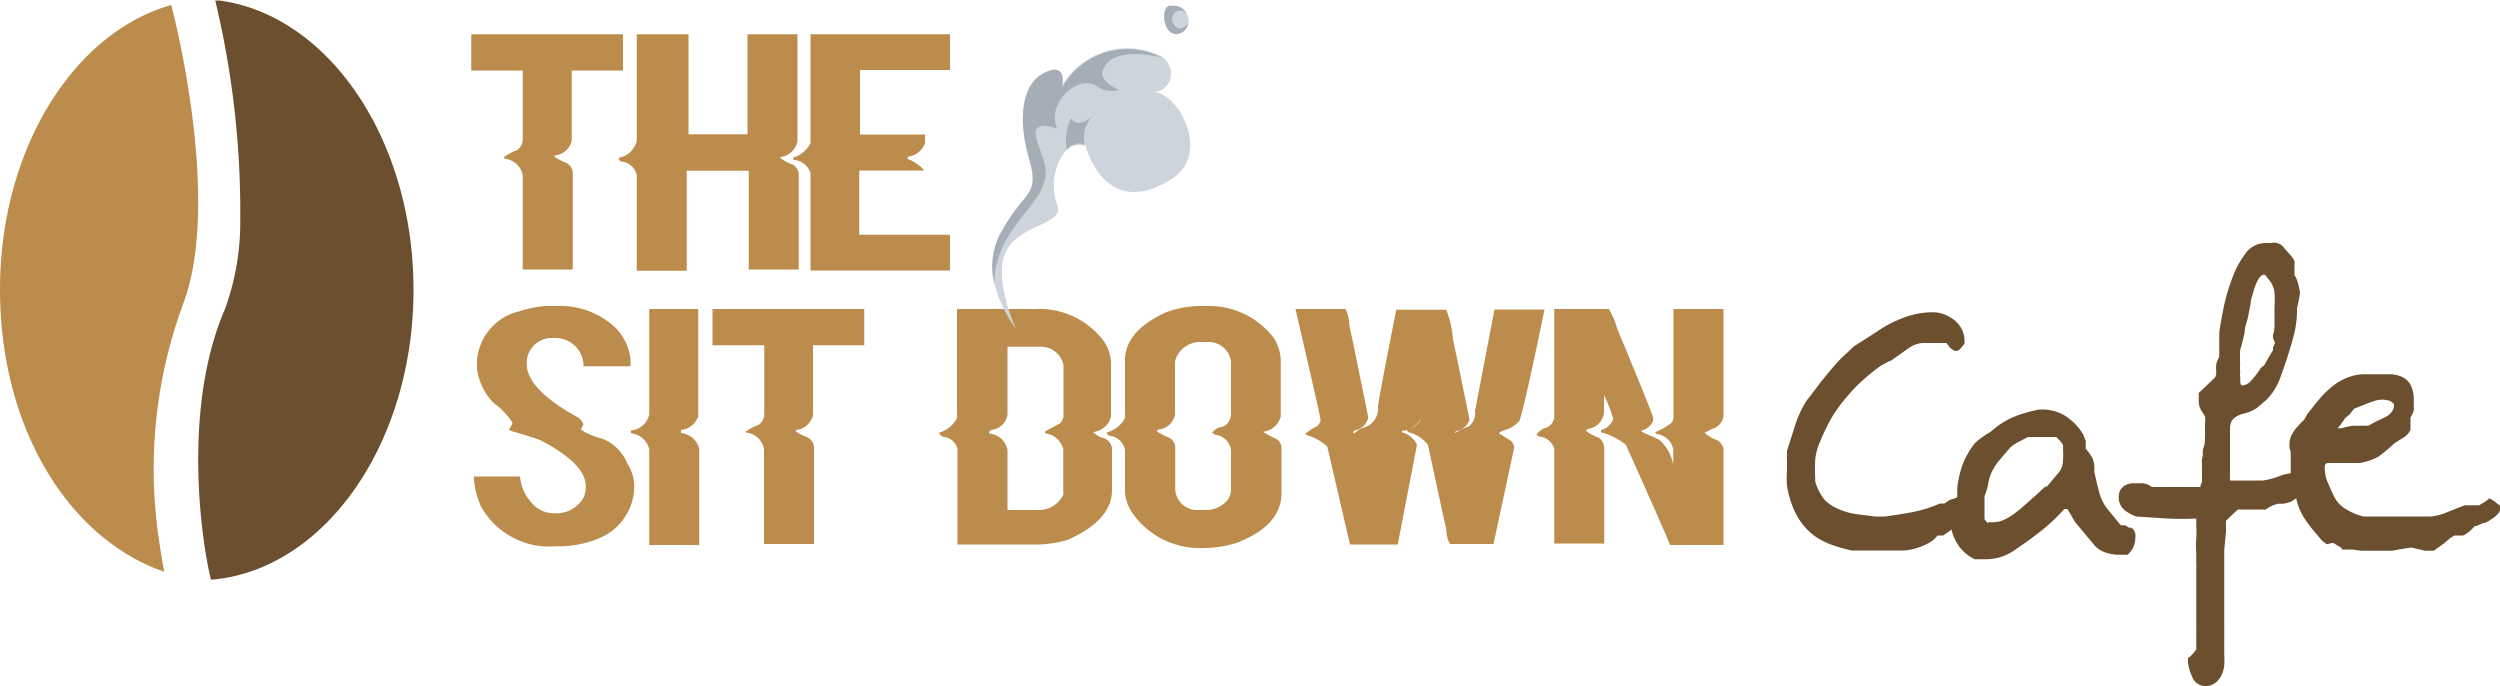 <svg id="Layer_1" data-name="Layer 1" xmlns="http://www.w3.org/2000/svg" viewBox="0 0 100 27.45"><defs><style>.cls-1{fill:#bb8c4b;}.cls-2{fill:#cdd4dc;}.cls-3{fill:#7e8892;opacity:0.5;isolation:isolate;}.cls-4{fill:#6b4f2f;}</style></defs><title>Sit-Down-Cafe-Logo</title><path class="cls-1" d="M18.85,37.65h6.07V39.1H22.87v2.81a0.78,0.78,0,0,1-.69.59l0,0.05v0a1.85,1.85,0,0,0,.44.23,0.49,0.49,0,0,1,.29.38v3.9h-2V43.29a0.81,0.81,0,0,0-.74-0.66V42.55a2.61,2.61,0,0,1,.52-0.27,0.52,0.52,0,0,0,.22-0.43V39.1H18.85V37.65Z" transform="translate(0 -36.28)"/><path class="cls-1" d="M25.54,37.65h2v4h2.36v-4h2v4.29a0.82,0.82,0,0,1-.71.63s0,0,0,0a1.37,1.37,0,0,0,.54.3,0.6,0.6,0,0,1,.22.32v3.87h-2V43.29l0-.18H27.47l0,0v4h-2V43.29a0.69,0.69,0,0,0-.64-0.55l-0.07-.07V42.59a0.91,0.91,0,0,0,.71-0.67V37.65Z" transform="translate(0 -36.28)"/><path class="cls-1" d="M32.42,37.65H38v1.43h-3.6v2.58H37V42a0.84,0.84,0,0,1-.69.55l0,0.09a1.57,1.57,0,0,1,.66.46h-2.6l0,0.21v2.36H38v1.43H32.42V43.19a0.79,0.79,0,0,0-.69-0.52l0-.09A1.11,1.11,0,0,0,32.42,42V37.65Z" transform="translate(0 -36.28)"/><path class="cls-1" d="M21.89,48.52h0.39a3.22,3.22,0,0,1,2.33.86,2.16,2.16,0,0,1,.61,1.25v0.3H23.34a1.12,1.12,0,0,0-1.1-1.13H22.07a1,1,0,0,0-1,.93v0.11q0,1,2,2.11a0.57,0.57,0,0,1,.27.3v0a1.6,1.6,0,0,0-.1.22v0a2.89,2.89,0,0,0,.86.36,1.82,1.82,0,0,1,1,1,1.73,1.73,0,0,1,.27.91,2.26,2.26,0,0,1-1.25,2,4.13,4.13,0,0,1-1.88.39,3.12,3.12,0,0,1-3-1.59,3.45,3.45,0,0,1-.29-1.2h1.85a1.81,1.81,0,0,0,.52,1.11,1.13,1.13,0,0,0,.86.36,1.24,1.24,0,0,0,1.18-.66,1.14,1.14,0,0,0,.07-0.43q0-.88-1.79-1.82c-0.19-.08-0.6-0.21-1.22-0.39a0.09,0.09,0,0,0-.07-0.05,0.89,0.89,0,0,0,.15-0.25V53.19a2.88,2.88,0,0,0-.73-0.77A2.34,2.34,0,0,1,19.08,51V50.74a2.18,2.18,0,0,1,1.67-2A4.14,4.14,0,0,1,21.89,48.52Z" transform="translate(0 -36.28)"/><path class="cls-1" d="M25.93,48.64h2v4.29a0.81,0.81,0,0,1-.69.55l0,0.05v0.07a0.84,0.84,0,0,1,.73.63v3.85h-2V54.25a0.84,0.84,0,0,0-.73-0.64V53.5a0.83,0.83,0,0,0,.73-0.64V48.64Z" transform="translate(0 -36.28)"/><path class="cls-1" d="M28.5,48.64h6.07v1.45H32.52v2.8a0.78,0.78,0,0,1-.69.59l0,0.05v0a1.88,1.88,0,0,0,.44.23,0.5,0.5,0,0,1,.29.38v3.9h-2v-3.8a0.81,0.81,0,0,0-.73-0.66V53.54a2.46,2.46,0,0,1,.52-0.27,0.52,0.52,0,0,0,.22-0.43V50.09H28.5V48.64Z" transform="translate(0 -36.28)"/><path class="cls-1" d="M38.3,48.64H41.4a3.23,3.23,0,0,1,2.74,1.27,1.6,1.6,0,0,1,.3.89v2.15a0.83,0.83,0,0,1-.71.61s0,0,0,0a0.83,0.83,0,0,0,.44.25,0.51,0.51,0,0,1,.31.39v1.68q0,1.22-1.79,2a4.5,4.5,0,0,1-1.15.18H38.3V54.24a0.63,0.63,0,0,0-.54-0.48,0.26,0.26,0,0,1-.2-0.17A1.16,1.16,0,0,0,38.28,53a0.69,0.69,0,0,0,0-.18V48.64Zm2,1.47v2.74a0.73,0.73,0,0,1-.66.63l-0.07.07v0.07a0.81,0.81,0,0,1,.73.66v2.4h1.18a1.08,1.08,0,0,0,1.05-.61,0.43,0.43,0,0,0,0-.14V54.24a0.86,0.86,0,0,0-.73-0.63V53.54l0.59-.32a0.44,0.44,0,0,0,.15-0.32v-2a0.91,0.91,0,0,0-.88-0.75H40.26Z" transform="translate(0 -36.28)"/><path class="cls-1" d="M48,48.52h0.29a3.26,3.26,0,0,1,2.67,1.29,1.77,1.77,0,0,1,.27.88v2.25a0.82,0.82,0,0,1-.71.61l0,0v0a3.37,3.37,0,0,0,.54.29,0.45,0.45,0,0,1,.2.36V56q0,1.31-1.81,2a4.48,4.48,0,0,1-1.3.2,3.29,3.29,0,0,1-2.82-1.35A1.78,1.78,0,0,1,45,56V54.28a0.69,0.69,0,0,0-.64-0.57,0.25,0.25,0,0,1-.1-0.13A1.16,1.16,0,0,0,45,53a0.67,0.67,0,0,0,0-.18V50.69q0-1.18,1.67-1.93A4,4,0,0,1,48,48.52Zm-1,2.24v2.11a0.74,0.74,0,0,1-.66.59l-0.07.07v0a2.62,2.62,0,0,0,.52.27,0.47,0.47,0,0,1,.22.41v1.68a0.88,0.88,0,0,0,.83.79l0.2,0h0.25a1.15,1.15,0,0,0,.66-0.25,0.7,0.7,0,0,0,.29-0.55V54.29a0.71,0.71,0,0,0-.64-0.62,0.2,0.2,0,0,0-.12-0.07,0.58,0.58,0,0,1,.42-0.25,0.54,0.54,0,0,0,.34-0.51V50.76a0.89,0.89,0,0,0-.88-0.8l-0.24,0a1.06,1.06,0,0,0-1.08.64A0.7,0.7,0,0,0,47,50.76Z" transform="translate(0 -36.28)"/><path class="cls-1" d="M51.82,48.64h2a1.51,1.51,0,0,1,.15.63s0.27,1.26.76,3.71a0.68,0.68,0,0,1-.51.51,0.2,0.2,0,0,0-.1.07v0a0.09,0.09,0,0,0,.07.05v0l0,0a0.79,0.79,0,0,1,.44-0.25,0.8,0.8,0,0,0,.49-0.82q0-.17.73-3.87h2a4,4,0,0,1,.27,1.2q0.07,0.29.66,3.19a0.66,0.66,0,0,1-.52.46,0.12,0.12,0,0,0-.07.09,2.58,2.58,0,0,1,.56-0.27A0.67,0.67,0,0,0,59,52.72l0.78-4.06h2v0q-0.78,3.79-1,4.45a1.22,1.22,0,0,1-.61.38,0.56,0.56,0,0,0-.22.12v0l0.47,0.29a0.45,0.45,0,0,1,.15.27l-0.83,3.87H58a1.21,1.21,0,0,1-.15-0.59s-0.26-1.16-.73-3.37a1.36,1.36,0,0,0-.78-0.51,0.21,0.21,0,0,1-.07-0.11A0.82,0.82,0,0,0,56.87,53v0h0a1.08,1.08,0,0,1-.79.52l0,0v0.05a0.93,0.93,0,0,1,.59.48v0.07l-0.76,3.94H54l-0.91-3.92a2,2,0,0,0-.81-0.45l-0.07-.05a1.9,1.9,0,0,1,.49-0.32,0.47,0.47,0,0,0,.12-0.22V53.06q0-.1-1-4.42h0Z" transform="translate(0 -36.28)"/><path class="cls-1" d="M62.17,48.64h2.18a3.07,3.07,0,0,1,.34.79Q66.13,52.9,66.13,53v0.09a0.63,0.63,0,0,1-.47.41l0,0v0.05l0.71,0.32a1.74,1.74,0,0,1,.56,1v0h0V54.25a0.77,0.77,0,0,0-.66-0.61l-0.07-.07v0a2.86,2.86,0,0,0,.64-0.36,0.35,0.35,0,0,0,.1-0.21V48.64h2v4.15a0.6,0.6,0,0,1-.44.64l-0.32.16a1.48,1.48,0,0,0,.52.3,0.57,0.57,0,0,1,.24.34v3.85H66.8q-0.12-.34-1.76-4a2.63,2.63,0,0,0-1-.51l0-.09a0.68,0.68,0,0,0,.49-0.45,6.76,6.76,0,0,0-.37-0.95h0v0.72a0.75,0.75,0,0,1-.66.64l-0.07.07v0a2.49,2.49,0,0,0,.54.29,0.56,0.56,0,0,1,.15.19,0.57,0.57,0,0,1,.05.24v3.79h-2V54.22a0.69,0.69,0,0,0-.61-0.48l-0.1-.07a0.67,0.67,0,0,1,.42-0.29A0.56,0.56,0,0,0,62.17,53V48.64Z" transform="translate(0 -36.28)"/><path class="cls-2" d="M46.64,36.61c-0.2.34,0,1.21,0.58,1h0a0.54,0.54,0,0,0,.31-0.38,0.61,0.61,0,0,0-.06-0.4,0.57,0.57,0,0,0-.57-0.32,0.35,0.35,0,0,0-.16,0A0.35,0.35,0,0,0,46.64,36.61Z" transform="translate(0 -36.28)"/><path class="cls-3" d="M46.64,36.61c-0.2.34,0,1.21,0.58,1h0a0.54,0.54,0,0,0,.31-0.38s-0.38.41-.59,0a0.33,0.33,0,0,1,.54-0.39,0.57,0.57,0,0,0-.57-0.32,0.35,0.35,0,0,0-.16,0A0.35,0.35,0,0,0,46.64,36.61Z" transform="translate(0 -36.28)"/><path class="cls-2" d="M41.72,39.22c-0.87.47-1,1.87-.56,3.4S41,43.85,40.09,45.49a2.84,2.84,0,0,0-.32,2.12,5.26,5.26,0,0,0,.87,1.82s-0.88-1.88-.44-3c0.5-1.23,2.48-1.13,2.07-2a2.3,2.3,0,0,1,.41-2.19,0.62,0.62,0,0,1,.73-0.18s0.73,3.09,3.44,1.39c1.61-1,.3-3.43-0.67-3.48a0.75,0.75,0,0,0,.56-1.12,0.79,0.79,0,0,0-.26-0.3,3,3,0,0,0-4,1.18S42.73,38.68,41.72,39.22Z" transform="translate(0 -36.28)"/><path class="cls-3" d="M42.85,41a2,2,0,0,0-.17,1.29,0.62,0.62,0,0,1,.73-0.17,1.17,1.17,0,0,1,.36-1.25S43.11,41.51,42.85,41Z" transform="translate(0 -36.28)"/><path class="cls-3" d="M41.72,39.22c-0.87.47-1,1.87-.56,3.4S41,43.85,40.09,45.49a2.84,2.84,0,0,0-.32,2.12c0-1.63,1.24-2.73,1.7-3.43,0.65-1,.27-1.41,0-2.31s0.82-.44.82-0.44c-0.46-1,.81-2.19,1.57-1.71a1,1,0,0,0,.9.15s-0.81-.31-0.65-0.77c0.37-1.06,2.33-.52,2.38-0.51a3,3,0,0,0-4,1.18S42.73,38.68,41.72,39.22Z" transform="translate(0 -36.28)"/><path class="cls-4" d="M85.26,57.39l-0.09,0L85,57.29l-0.12,0-0.05,0-0.58-.71a2.08,2.08,0,0,1-.3-0.67c-0.07-.28-0.13-0.54-0.18-0.77a1.26,1.26,0,0,0,0-.23,0.9,0.9,0,0,0-.06-0.28,1.4,1.4,0,0,0-.11-0.18,1.69,1.69,0,0,0-.17-0.22l0-.05s0,0,0-.15a1,1,0,0,0,0-.12,0.31,0.31,0,0,1,0,0v0l0,0-0.06-.14a0.72,0.72,0,0,0-.09-0.19,2.28,2.28,0,0,0-.71-0.69,1.76,1.76,0,0,0-.91-0.23l-0.1,0h0a6.76,6.76,0,0,0-.72.19,3.19,3.19,0,0,0-.64.28,3.4,3.4,0,0,0-.57.42A3.79,3.79,0,0,0,79,54a3.08,3.08,0,0,0-.31.47,2.69,2.69,0,0,0-.23.52,4.39,4.39,0,0,0-.17.82q0,0.18,0,.36l-0.14.06L78,56.27h0l0,0,0,0-0.12.08-0.11.07H77.6a5.32,5.32,0,0,1-1.08.34c-0.37.07-.75,0.13-1.13,0.18H75l-0.78-.1a2.59,2.59,0,0,1-.68-0.2A1.65,1.65,0,0,1,73,56.29a2.06,2.06,0,0,1-.39-0.75V55.46a7.56,7.56,0,0,1,0-.82,2.45,2.45,0,0,1,.2-0.71,7.84,7.84,0,0,1,.49-1,5.76,5.76,0,0,1,.56-0.76,6.47,6.47,0,0,1,.64-0.67c0.23-.21.49-0.42,0.76-0.61l0.12-.06,0.16-.09h0a0.38,0.38,0,0,0,.15-0.07l0.65-.46A1.1,1.1,0,0,1,77.08,50h0.28l0.24,0,0.26,0L78,50.19l0.17,0.12a0.25,0.25,0,0,0,.13,0h0l0.09-.05,0,0,0.09-.11,0.1-.12,0,0V49.92a1,1,0,0,0-.13-0.51,1.14,1.14,0,0,0-.31-0.35,1.48,1.48,0,0,0-.39-0.21,1.19,1.19,0,0,0-.4-0.08,3.29,3.29,0,0,0-1.07.17,4.91,4.91,0,0,0-1,.47l-0.32.21-0.42.27-0.38.24L74,50.28l0,0-0.09.09-0.17.15-0.17.17-0.12.13-0.25.29-0.36.44L72.5,52l-0.24.31a4.17,4.17,0,0,0-.46,1l-0.32,1s0,0.09,0,.17a0.85,0.85,0,0,0,0,.18v0.43a4,4,0,0,0,0,.63,4.26,4.26,0,0,0,.15.61,3,3,0,0,0,.42.85,2.4,2.4,0,0,0,.58.57,3,3,0,0,0,.69.34,5.7,5.7,0,0,0,.76.21h1c0.38,0,.75,0,1.09,0a2.43,2.43,0,0,0,1.11-.38,0.93,0.93,0,0,0,.15-0.14l0.08-.08h0l0.08,0,0.13,0h0l0,0,0.2-.13,0.14-.11a1.76,1.76,0,0,0,.21.53,1.65,1.65,0,0,0,.72.66l0,0h0.44a2,2,0,0,0,.66-0.11,2.25,2.25,0,0,0,.6-0.33c0.36-.24.7-0.49,1-0.73a6.89,6.89,0,0,0,.88-0.84h0.13L83,57.16l0.77,0.92a1,1,0,0,0,.48.31,1.8,1.8,0,0,0,.5.08h0.35l0,0a0.84,0.84,0,0,0,.31-0.65,0.51,0.51,0,0,0,0-.2A0.38,0.38,0,0,0,85.26,57.39Zm-5.74-.17h0l-0.14-.17,0,0V56.12a1.89,1.89,0,0,0,.15-0.51,1.85,1.85,0,0,1,.14-0.45,2.32,2.32,0,0,1,.33-0.5l0.41-.48,0.07-.06,0.09-.06L80.66,54l0.25-.13,0.21-.11,0.06,0h1l0.07,0,0.15,0.15a1.1,1.1,0,0,1,.12.17,0.23,0.23,0,0,1,0,.1,4.15,4.15,0,0,1,0,.53,0.84,0.84,0,0,1-.13.42l-0.51.61-0.06,0-0.15.13-0.16.15-0.12.11-0.43.38a5.06,5.06,0,0,1-.42.34,2.17,2.17,0,0,1-.42.24,1.14,1.14,0,0,1-.44.08H79.52Z" transform="translate(0 -36.28)"/><path class="cls-4" d="M99.92,56.45l-0.13-.11-0.11-.07-0.1-.06-0.09.08-0.17.11-0.15.09h0l-0.08,0-0.2,0-0.21,0-0.08,0h0c-0.22.08-.45,0.17-0.69,0.27a2.46,2.46,0,0,1-.65.18H96.89l-0.16,0-0.14,0-0.16,0-0.08,0H94.91l-0.12,0-0.07,0,0,0H94.53a2.49,2.49,0,0,1-.7-0.3,1.23,1.23,0,0,1-.51-0.59c-0.09-.19-0.17-0.38-0.25-0.57A1.42,1.42,0,0,1,93,55.13a0.67,0.67,0,0,1,0-.25,0.18,0.18,0,0,1,.09-0.08l0.24,0,0.4,0,0.4,0,0.26,0a2.36,2.36,0,0,0,.74-0.25A6.49,6.49,0,0,0,95.79,54l0.29-.18a0.75,0.75,0,0,0,.34-0.35V53.37l0-.15,0-.15,0-.08,0.06-.12a0.81,0.81,0,0,0,.07-0.17,0.63,0.63,0,0,0,0-.18V52.33a1.33,1.33,0,0,0-.12-0.64,0.75,0.75,0,0,0-.36-0.34,1.26,1.26,0,0,0-.46-0.1c-0.36,0-.78,0-1.1,0a2,2,0,0,0-.55.11,2.16,2.16,0,0,0-.51.26,3.21,3.21,0,0,0-.51.44l-0.13.14-0.19.23-0.19.24-0.14.17,0,0a0.43,0.43,0,0,1-.05.1l-0.06.11a1,1,0,0,1-.13.13l-0.2.22a1.58,1.58,0,0,0-.18.27,0.76,0.76,0,0,0-.09.36,1.11,1.11,0,0,0,0,.15,0.42,0.42,0,0,0,.05.16,2.14,2.14,0,0,0,0,.25c0,0.11,0,.28,0,0.44v0.18a2,2,0,0,0-.47.12,3.06,3.06,0,0,1-.63.17H90.27l-0.12,0-0.11,0-0.17,0H89.2l0,0v0a2.07,2.07,0,0,1,0-.24c0-.11,0-0.22,0-0.33s0-.19,0-0.28,0-.14,0-0.14l0-.34,0-.42c0-.15,0-0.27,0-0.39a0.91,0.91,0,0,1,.07-0.25l0,0,0.07-.08a0.92,0.92,0,0,1,.38-0.2,1.57,1.57,0,0,0,.54-0.22l0,0,0.19-.16,0.19-.16a2.4,2.4,0,0,0,.57-0.9q0.19-.51.34-1c0.1-.31.18-0.6,0.24-0.85a4.32,4.32,0,0,0,.09-0.94A5.27,5.27,0,0,0,92,48a2.4,2.4,0,0,0-.16-0.62l0,0-0.06-.09,0-.08,0-.08,0-.14c0-.06,0-0.11,0-0.16a0.45,0.45,0,0,0,0-.12l-0.07-.11-0.12-.15-0.12-.13-0.08-.09,0,0A0.51,0.51,0,0,0,90.84,46H90.61a1,1,0,0,0-.82.46,3.81,3.81,0,0,0-.52,1,7.67,7.67,0,0,0-.33,1.15c-0.08.39-.13,0.71-0.17,0.95v0a0.89,0.89,0,0,1,0,.17c0,0.09,0,.2,0,0.31s0,0.22,0,.32,0,0.15,0,.18l-0.05.12a0.79,0.79,0,0,0-.07.19,1.59,1.59,0,0,0,0,.31,0.38,0.38,0,0,1-.06.23L87.95,52v0.28a0.79,0.79,0,0,0,.06.34,1.3,1.3,0,0,0,.11.19,0.75,0.75,0,0,1,.08.14,0.6,0.6,0,0,1,0,.23v0.33a1.74,1.74,0,0,1,0,.24c0,0.14,0,.28-0.06.44s0,0.3-.06.43a2.16,2.16,0,0,0,0,.29V55c0,0.07,0,.15,0,0.23s0,0.17,0,.24a0.69,0.69,0,0,1,0,.1v0l-0.06.12,0,0.07h-0.1l-0.15,0-0.22,0-0.22,0H86.07a0.68,0.68,0,0,0-.37-0.15l-0.36,0a0.65,0.65,0,0,0-.39.12,0.51,0.51,0,0,0-.2.44,0.64,0.64,0,0,0,.07.31,0.64,0.64,0,0,0,.21.24,1.64,1.64,0,0,0,.42.22h0l1.23,0.08a11.22,11.22,0,0,0,1.17,0l0,0.05v0.24a3.65,3.65,0,0,1,0,.51,4,4,0,0,0,0,.56v0.24a1,1,0,0,0,0,.16,2.26,2.26,0,0,1,0,.23c0,0.08,0,.17,0,0.24s0,0.1,0,.12,0,0.17,0,.37,0,0.4,0,.62,0,0.44,0,.64,0,0.32,0,.37v0.06a1.08,1.08,0,0,1,0,.16c0,0.1,0,.15,0,0.19v0.48l-0.11.14-0.13.14-0.09.06V62.8a2.16,2.16,0,0,0,.17.56,0.55,0.55,0,0,0,.52.36,0.64,0.64,0,0,0,.41-0.13,0.86,0.86,0,0,0,.24-0.3,1.25,1.25,0,0,0,.11-0.4,3.5,3.5,0,0,0,0-.43V61.62a1.14,1.14,0,0,0,0-.14c0-.06,0-0.11,0-0.17s0-.13,0-0.2a0.78,0.78,0,0,1,0-.11c0-.44,0-0.82,0-1.16s0-.72,0-1.14V58.27l0.07-.73c0-.11,0-0.26,0-0.43l0.47-.45H90.5a0.27,0.27,0,0,0,.13,0l0.1-.07,0.19-.1,0.2-.06,0.22,0,0.28-.07,0,0,0.13-.08,0.1-.07h0a2.06,2.06,0,0,0,.09.33,2.71,2.71,0,0,0,.26.51,5.22,5.22,0,0,0,.33.44l0.32,0.38a0.65,0.65,0,0,0,.13.11l0.09,0.07L93.27,58l0.07,0,0.19,0.12,0.14,0.08,0,0.06h0.13l0.06,0,0,0h0l0.24,0,0.34,0.05,0.32,0,0.21,0h0.72l0.31-.06,0.45-.07L97,58.31l0.28,0h0.07l0,0,0.14-.1L97.78,58,98,57.81l0.18-.11h0l0.16,0,0.17,0a0.41,0.41,0,0,0,.14-0.07l0.15-.11L99,57.32l0.06,0,0.13-.06,0.12-.05h0.05l0.17-.08L99.73,57a1.07,1.07,0,0,0,.17-0.15,0.35,0.35,0,0,0,.11-0.24V56.5Zm-6.45-3,0.15-.18L93.81,53l0.07-.06,0.12-.1,0.1-.13,0.06-.08,0.23-.09,0.32-.13L95,52.31a1,1,0,0,1,.58,0,0.4,0.4,0,0,1,.18.15,0.48,0.48,0,0,1-.05.23,0.64,0.64,0,0,1-.14.17,0.92,0.92,0,0,1-.21.13l-0.23.11L95,53.16l-0.12.07-0.15.08,0,0-0.11,0-0.18,0-0.21,0H94.11a2.63,2.63,0,0,0-.44.1l-0.19,0V53.4h0ZM89.6,51.35l0-.08a0.56,0.56,0,0,0,0-.17,0.66,0.66,0,0,1,0-.12,2.27,2.27,0,0,0,0-.25c0-.08,0-0.16,0-0.23s0-.1,0-0.13,0-.1.06-0.26l0.13-.55c0-.22.1-0.43,0.14-0.65l0.1-.52c0-.13.05-0.23,0.08-0.35a3.25,3.25,0,0,1,.1-0.32,1.64,1.64,0,0,1,.13-0.28,0.5,0.5,0,0,1,.17-0.17h0.09l0.07,0.09,0.13,0.16a1,1,0,0,1,.18.46,4.62,4.62,0,0,1,0,.59v0.78a1.28,1.28,0,0,1-.06.33l0,0.12L91,50l-0.08.18,0,0.11-0.08.13-0.14.24-0.13.23L90.43,51a3.32,3.32,0,0,1-.37.49,0.52,0.52,0,0,1-.37.21s-0.08,0-.08-0.16v-0.2Z" transform="translate(0 -36.28)"/><path class="cls-4" d="M8.78,36.3l-0.17,0a36.38,36.38,0,0,1,1,8.87A10.11,10.11,0,0,1,9,48.64C7.24,52.7,8.1,58.15,8.44,59.47c4.52-.37,8.1-5.42,8.1-11.6C16.54,41.84,13.13,36.89,8.78,36.3Z" transform="translate(0 -36.28)"/><path class="cls-1" d="M7.31,48.48c1.62-4.21-.46-12-0.46-12C2.93,37.59,0,42.26,0,47.86s2.8,10,6.57,11.29c-0.13-.69-0.24-1.4-0.32-2.13A19.08,19.08,0,0,1,7.31,48.48Z" transform="translate(0 -36.28)"/></svg>